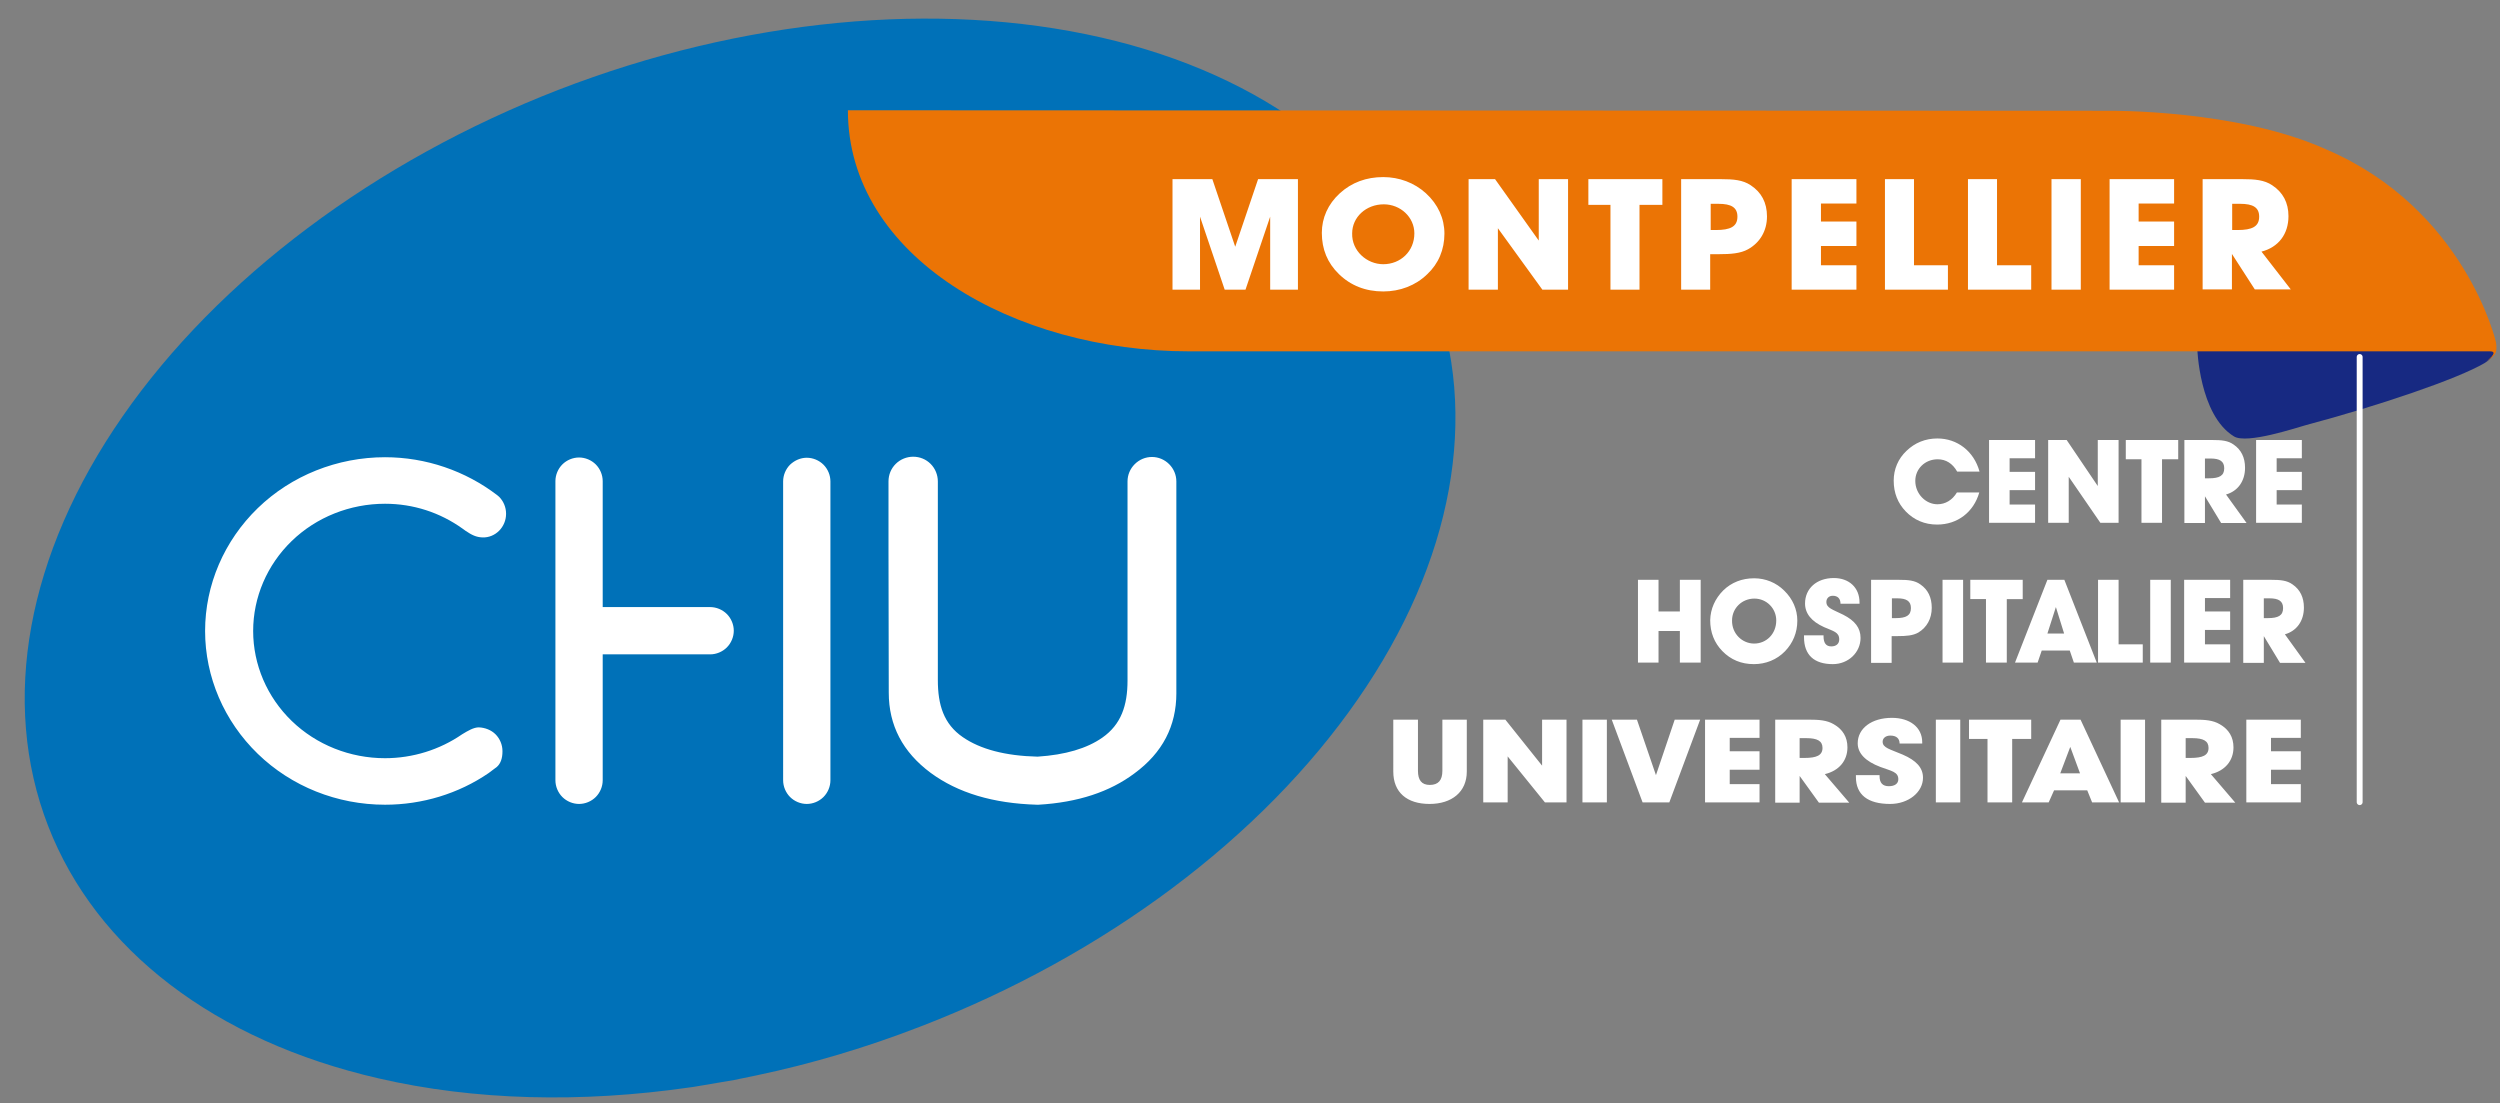 <svg xmlns="http://www.w3.org/2000/svg" xmlns:xlink="http://www.w3.org/1999/xlink" viewBox="0 0 972.7 429.2"><rect x="0" y="0" width="972.7" height="429.2" fill="#808080" stroke="none"/><defs><path id="a" d="M0 0h575.9v429.2H0z"/></defs><clipPath id="b"><use overflow="visible" xlink:href="#a"/></clipPath><path d="M358.4 399.3c-21.1 8.2-42.6 14.6-64 19.1l-6.8 1.4-1.9.4-15.9 2.7-1.5.2c-42.2 6.1-83.7 5.1-120.9-3.5-63.7-14.6-110-50-128.7-98.3C0 273 10.4 215.7 47.7 162 85 108.3 146 62.6 217.4 34.9 288.8 7.3 364.7.0 428.5 14.6c63.7 14.6 110 50 128.7 98.3s8.3 105.6-29 159.3c-37.3 53.8-98.4 99.5-169.8 127.1" clip-path="url(#b)" fill-rule="evenodd" clip-rule="evenodd" fill="#0071b8"/><defs><path id="c" d="M79.7 177.6h377.9v135.5H79.7z"/></defs><clipPath id="d"><use overflow="visible" xlink:href="#c"/></clipPath><path d="M216.1 245.4v-58.2c0-2.4 1-4.8 2.7-6.5s4.1-2.7 6.5-2.7 4.8 1 6.5 2.7 2.7 4.1 2.7 6.5v49h41.8c2.4.0 4.8 1 6.5 2.7s2.7 4.1 2.7 6.5-1 4.8-2.7 6.5-4.1 2.7-6.5 2.7h-41.8v49c0 2.4-1 4.8-2.7 6.5s-4.1 2.7-6.5 2.7-4.8-1-6.5-2.7-2.7-4.1-2.7-6.5v-58.2zm97.8-67.3c2.4.0 4.8 1 6.5 2.7s2.7 4.1 2.7 6.5v116.3c0 2.4-1 4.8-2.7 6.5s-4.1 2.7-6.5 2.7-4.8-1-6.5-2.7-2.7-4.1-2.7-6.5V187.3c0-2.4 1-4.8 2.7-6.5 1.8-1.7 4.1-2.7 6.5-2.7m143.8 91.6c0 12.8-5.4 23.2-16.3 31.2-9.6 7.2-22 11.3-37.3 12.2h-.7c-17-.5-30.7-4.6-41.3-12.4-10.9-8.1-16.3-18.5-16.3-31.2l-.1-55v-27.2c0-2.6 1-5 2.8-6.8s4.3-2.8 6.8-2.8c2.6.0 5 1 6.8 2.8s2.8 4.3 2.8 6.8v77.3c0 9.7 2.3 17.1 9.7 22.2 6.8 4.7 16.5 7.3 29.1 7.6 10.8-.7 19.2-3.2 25.2-7.4 7.3-5.1 9.8-12.5 9.8-22.2v-77.5c0-2.5 1-4.9 2.8-6.7 1.8-1.8 4.2-2.8 6.7-2.8s4.9 1 6.7 2.8 2.8 4.2 2.8 6.7v82.4zm-307.9 43.4c-18.6.0-36.4-7.1-49.5-19.8s-20.5-29.9-20.5-47.8 7.4-35.1 20.5-47.8c13.1-12.7 31-19.8 49.5-19.8 15.9.0 31.3 5.3 43.7 14.8.2.2.5.4.7.6 1.7 1.7 2.7 4.1 2.7 6.5v.2c0 2.4-1 4.8-2.7 6.5s-4 2.7-6.5 2.6c-2.4-.1-4.1-.9-6.6-2.6l-1.1-.8c-8.8-6.3-19.2-9.7-30.2-9.7-13.6.0-26.7 5.2-36.3 14.5s-15 21.9-15 35 5.4 25.7 15 35 22.7 14.5 36.3 14.5c10.8.0 21.3-3.3 30-9.3 2.3-1.4 4.5-2.7 6.5-2.7 2.4.1 4.8 1 6.5 2.7s2.7 4.1 2.7 6.5v.2c0 2.6-.7 4.7-2.2 6l-3.2 2.4c-11.7 8-25.8 12.3-40.3 12.3" clip-path="url(#d)" fill-rule="evenodd" clip-rule="evenodd" fill="#fff"/><defs><path id="e" d="M329.9 42.6h642.8v130.2H329.9z"/></defs><clipPath id="f"><use overflow="visible" xlink:href="#e"/></clipPath><path d="M854.9 135.3l109.3.1c4.7.0 6.5.1 6.5.1s.6 1.9-1.1 3.4c-.6.6-1.6 1.6-2.8 2.3-10.6 6.3-41.8 16.8-69.6 24.2-3.7 1-23 7.5-28 4.4-13.6-8.3-14.3-34.5-14.3-34.5" clip-path="url(#f)" fill-rule="evenodd" clip-rule="evenodd" fill="#172982"/><path d="M968.8 136.7H462.7c-68.1.0-132.8-36.7-132.8-93.8l490.6.2s50-.6 84.5 15c54.1 23.1 66.1 74.9 66.1 74.9s.5 2.5.0 4c-.3.7-.5 1.2-1.6 2.1-.4.3-2.6 1.9-2.6 1.9.3-.2 5.8-4.3 1.9-4.3" clip-path="url(#f)" fill-rule="evenodd" clip-rule="evenodd" fill="#eb7405"/><defs><path id="g" d="M0 0h972.7v429.2H0z"/></defs><clipPath id="h"><use overflow="visible" xlink:href="#g"/></clipPath><path d="M753.7 204.1c-4.9.0-9-1.8-12.2-5.1-3.1-3.2-4.7-7.2-4.7-12 0-4.4 1.7-8.5 5-11.6 3.2-3.1 7.3-4.8 12-4.8 7.7.0 14.2 4.9 16.4 12.9h-8.7c-1.8-3.2-4.4-4.8-7.6-4.8-4.9.0-8.7 3.7-8.7 8.4.0 5.1 4.1 9.1 8.6 9.1 3.1.0 5.8-1.6 7.6-4.6h8.7c-2.2 7.7-8.5 12.5-16.4 12.5m20.2-.7v-32.2h17.9v7.1h-9.9v5.3h9.9v7.1h-9.9v5.6h9.9v7.1zm23 0v-32.2h7.2l12.1 17.9v-17.9h8.1v32.2h-7.1l-12.3-17.9v17.9zm36.3.0v-24.7h-6.1v-7.5h20.4v7.5h-6.3v24.7zm16.7.0v-32.2h10.9c3.5.0 6.1.2 8.3 1.8 2.9 2 4.4 5 4.4 9 0 5.2-2.8 9.1-7.4 10.4l8 11.1h-9.9l-6.3-10.4v10.4h-8zm9.6-17.3c4 0 5.9-1 5.9-3.9.0-2.7-1.7-3.8-5.3-3.8h-2.2v7.7h1.6zm18.3 17.3v-32.2h17.8v7.1h-9.8v5.3h9.8v7.1h-9.8v5.6h9.8v7.1zm-224.2 42.1h-8.3v12.3h-8v-32.2h8v12.3h8.3v-12.3h8.1v32.2h-8.1zm16.9-15.8c3.2-3.1 7.3-4.7 12-4.7 4.4.0 8.6 1.7 11.7 4.8 3.3 3.2 5.1 7.3 5.1 11.7.0 4.6-1.7 8.7-4.8 11.9-3.2 3.3-7.5 5-12.1 5-4.9.0-9-1.7-12.3-5.1-3.1-3.2-4.7-7.2-4.7-12 .1-4.4 1.9-8.4 5.1-11.6m12 20.7c4.7.0 8.6-3.7 8.6-9 0-4.7-3.8-8.5-8.5-8.5-4.9.0-8.7 3.8-8.7 8.5-.1 5.2 4 9 8.6 9m27-3.2v.4c0 2.6 1 3.9 3 3.9 1.9.0 3.1-1 3.1-2.7.0-2.9-2.3-3.2-5.9-4.8-4.9-2.2-7.4-5.3-7.4-9.2.0-5.8 4.5-9.9 11.2-9.9 5.9.0 10 3.7 10 9.5v.5h-7.4c0-2-1.1-3.1-3-3.1-1.5.0-2.5 1-2.5 2.4.0 2.4 2.4 2.9 6.6 5 4.5 2.3 6.7 5.1 6.7 9 0 5.6-4.7 10.2-10.8 10.2-7.3.0-11.2-3.6-11.2-10.5v-.7h7.6zm18.5 10.6v-32.2h10.9c3.5.0 6.1.2 8.3 1.8 2.9 2 4.4 5 4.4 9.1.0 4.2-1.9 7.6-5.2 9.6-2.1 1.2-4.7 1.4-8.1 1.4H736v10.4h-8zm9.6-17.3c4 0 5.9-1 5.9-3.9.0-2.7-1.7-3.8-5.3-3.8h-2.1v7.7h1.5zm18.2-14.9h8v32.2h-8zm16.9 32.2v-24.7h-6.1v-7.5H787v7.5h-6.2v24.7zm20.1.0H784l12.6-32.2h6.6l12.6 32.2h-8.9l-1.6-4.7h-10.9l-1.6 4.7zm7.1-21.6-3.3 10.3h6.5l-3.2-10.3zm16.4 21.6v-32.2h8v25.1h9.4v7.1zm20.3-32.2h8v32.2h-8zm13.2 32.2v-32.2h17.9v7.1h-9.8v5.2h9.8v7.2h-9.8v5.6h9.8v7.1zm23 0v-32.2h10.9c3.5.0 6.1.2 8.3 1.8 2.9 2 4.4 5 4.4 9 0 5.2-2.8 9.1-7.4 10.4l8 11.1h-9.9l-6.3-10.4v10.4h-8zm9.6-17.3c4 0 5.9-1 5.9-3.9.0-2.7-1.7-3.8-5.3-3.8h-2.2v7.7h1.6zM551.7 280v19.9c0 3.6 1.4 5.5 4.6 5.5 3.3.0 4.9-1.8 4.9-5.5V280h9.5v20.2c0 7.9-5.8 12.6-14.5 12.6-8.8.0-14.1-4.5-14.1-12.6V280h9.6zm25.4 32.2V280h8.6l14.3 17.9V280h9.5v32.2h-8.4l-14.5-17.9v17.9zm38.6-32.2h9.5v32.2h-9.5zm23.4 32.2-12-32.2h9.8l7.4 21.6 7.3-21.6h9.9l-12 32.2zm24.3.0V280h21.2v7.1H673v5.2h11.6v7.2H673v5.6h11.6v7.1zm27.3.0V280h12.9c4.1.0 7.2.2 9.9 1.8 3.5 2 5.3 5 5.3 9 0 5.2-3.3 9.1-8.8 10.4l9.5 11.1h-11.8l-7.5-10.4v10.4h-9.5zm11.4-17.3c4.7.0 7-1 7-3.9.0-2.7-2-3.8-6.3-3.8h-2.6v7.7h1.9zm29.2 6.7v.4c0 2.6 1.2 3.9 3.6 3.9 2.3.0 3.7-1 3.7-2.7.0-2.9-2.7-3.2-7-4.8-5.8-2.2-8.8-5.3-8.8-9.2.0-5.8 5.4-9.9 13.3-9.9 7 0 11.8 3.7 11.8 9.5v.5h-8.8c0-2-1.3-3.1-3.6-3.1-1.8.0-3 1-3 2.4.0 2.4 2.9 2.9 7.8 5 5.3 2.3 7.9 5.1 7.9 9 0 5.6-5.6 10.2-12.8 10.2-8.7.0-13.3-3.6-13.3-10.5v-.7h9.2zm21.9-21.6h9.5v32.2h-9.5zm20.1 32.2v-24.7h-7.2V280h24.2v7.5h-7.4v24.7zm23.8.0h-10.4l15-32.2h7.8l15 32.2H814l-1.9-4.7h-12.9l-2.1 4.7zm8.4-21.6-3.9 10.3h7.7l-3.8-10.3zm19.6-10.6h9.5v32.2h-9.5zm15.8 32.2V280h12.9c4.1.0 7.2.2 9.9 1.8 3.5 2 5.3 5 5.3 9 0 5.2-3.3 9.1-8.8 10.4l9.5 11.1h-11.8l-7.5-10.4v10.4h-9.5zm11.4-17.3c4.7.0 7-1 7-3.9.0-2.7-2-3.8-6.3-3.8h-2.6v7.7h1.9zm21.7 17.3V280h21.2v7.1h-11.6v5.2h11.6v7.2h-11.6v5.6h11.6v7.1zM456.2 112.7v-43h15.5l8.9 26.3 8.9-26.3H505v43h-10.8V84.3l-9.6 28.4h-8.1l-9.6-28.4v28.4zm65.1-37.5c4.6-4.2 10.3-6.3 16.9-6.3 6.2.0 12.1 2.2 16.6 6.3 4.7 4.3 7.2 9.8 7.2 15.7.0 6.2-2.3 11.7-6.7 15.8-4.5 4.4-10.6 6.7-17.1 6.7-6.9.0-12.7-2.3-17.3-6.8-4.4-4.3-6.6-9.6-6.6-16 0-5.8 2.4-11.2 7-15.4m16.9 27.6c6.7.0 12.1-5 12.1-12 0-6.3-5.4-11.3-11.9-11.3-6.9.0-12.3 5-12.3 11.3-.2 6.8 5.7 12 12.1 12m33.2 9.9v-43h10.3l17 23.9V69.7h11.4v43h-10l-17.3-23.9v23.9zm55.2.0v-33H618v-10h28.8v10h-8.9v33zm27.5.0v-43h15.4c4.9.0 8.6.3 11.7 2.4 4.1 2.7 6.3 6.7 6.3 12.1.0 5.6-2.7 10.2-7.4 12.8-2.9 1.6-6.6 1.9-11.4 1.9h-3.3v13.8h-11.3zm13.5-23.2c5.6.0 8.4-1.3 8.4-5.2.0-3.6-2.4-5-7.4-5h-3v10.2h2zm29.5 23.2v-43h25.2v9.5h-13.8v7h13.8v9.5h-13.8v7.5h13.8v9.5zm36.3.0v-43h11.3v33.5h13.2v9.5zm32.3.0v-43H777v33.5h13.3v9.5zm32.5-43h11.4v43h-11.4zm22.6 43v-43h25.1v9.5h-13.8v7h13.8v9.5h-13.8v7.5h13.8v9.5zm36.2.0v-43h15.4c4.9.0 8.6.3 11.7 2.4 4.1 2.7 6.3 6.7 6.3 12 0 7-3.9 12.1-10.5 13.8l11.4 14.7h-14l-8.9-13.8v13.8H857zm13.6-23.2c5.6.0 8.4-1.3 8.4-5.2.0-3.6-2.4-5-7.4-5h-3.1v10.2h2.1z" clip-path="url(#h)" fill="#fff"/><path clip-path="url(#h)" fill="none" stroke="#fff" stroke-width="2.29" stroke-linecap="round" stroke-linejoin="round" d="M918.1 138.9v173.2"/></svg>